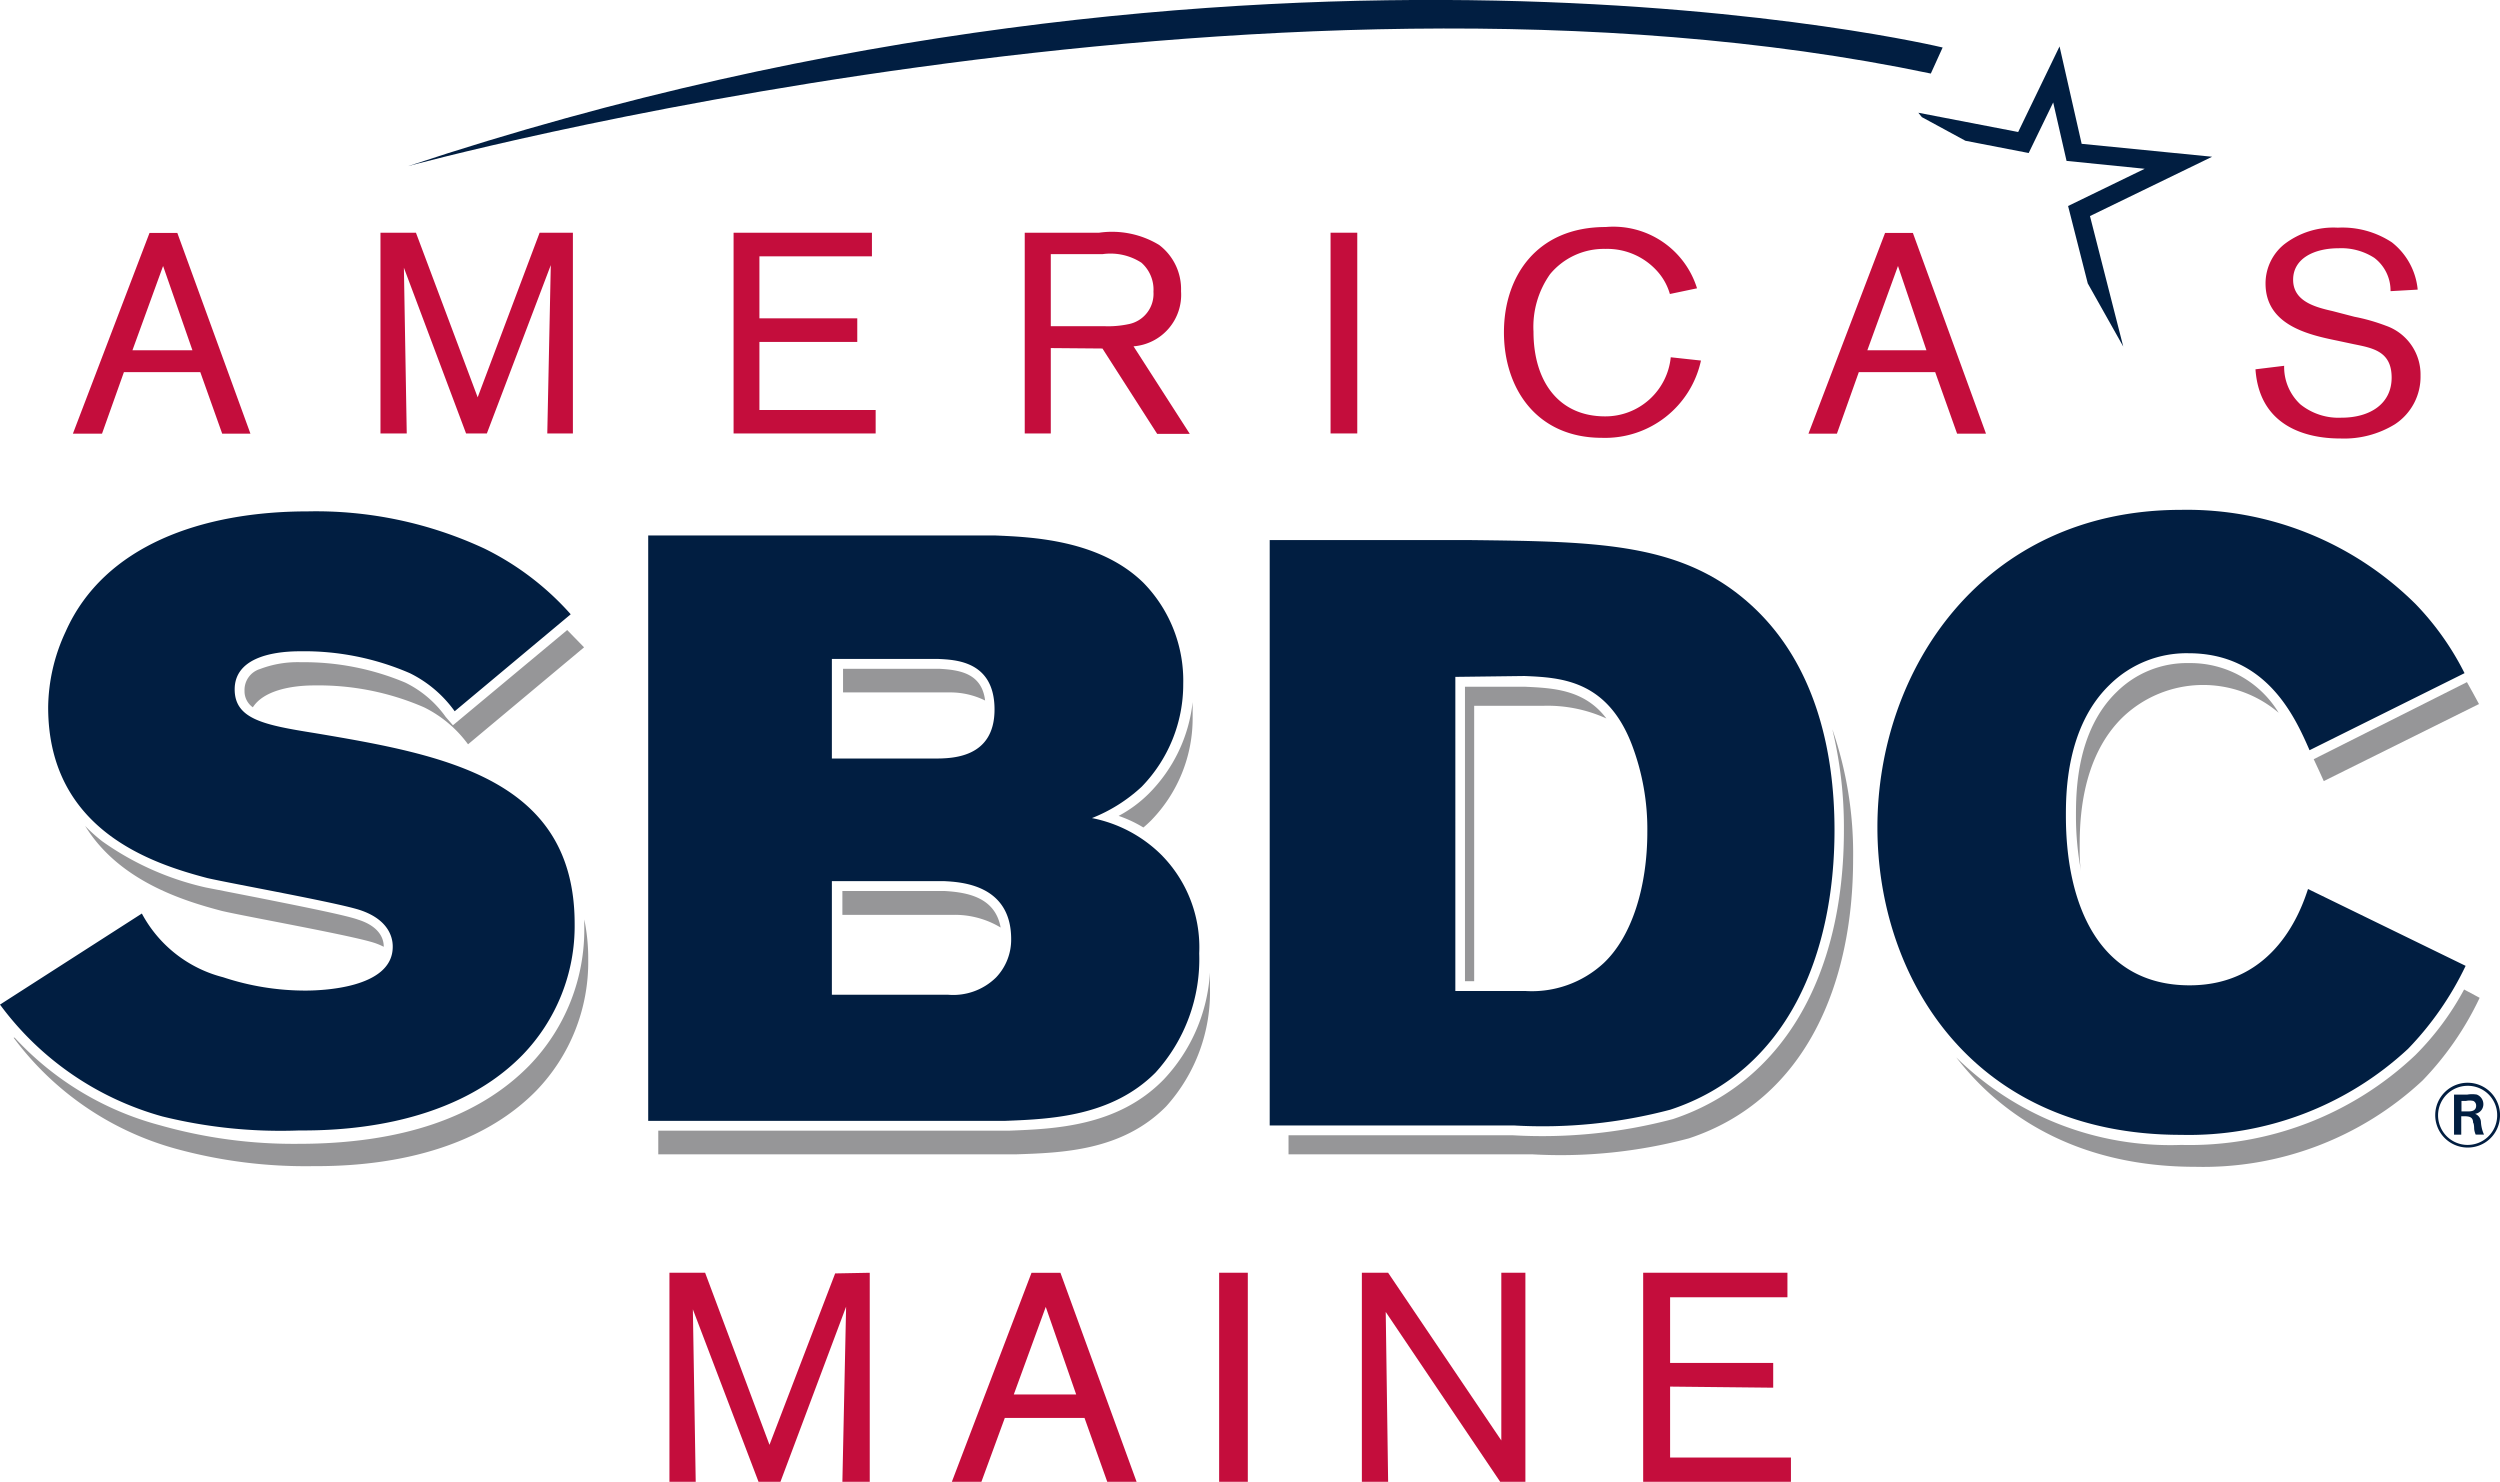 <?xml version="1.0" encoding="UTF-8"?> <svg xmlns="http://www.w3.org/2000/svg" viewBox="0 0 114.2 67.69"><defs><style>.cls-1{fill:#c40d3c;}.cls-2{fill:none;}.cls-3{fill:#969698;}.cls-4{fill:#011e41;}</style></defs><g id="Layer_2" data-name="Layer 2"><g id="Layer_1-2" data-name="Layer 1"><path class="cls-1" d="M9.15,17H5.66l-1,2.81H3.33l3.5-9.17H8.1l3.34,9.17H10.15Zm-.36-1L7.45,12.15,6.05,16Z"></path><path class="cls-1" d="M26.17,10.63V19.8H25l.16-7.69L22.24,19.8h-.95l-2.84-7.57.13,7.57h-1.2V10.63H19l2.82,7.52,2.83-7.52Z"></path><path class="cls-1" d="M34.69,15.62v3.11H40V19.8H33.51V10.63h6.32v1.08H34.69v2.83h4.47v1.08Z"></path><path class="cls-1" d="M48,15.9v3.9H46.81V10.63h3.4a4.15,4.15,0,0,1,2.74.56,2.53,2.53,0,0,1,1,2.11,2.36,2.36,0,0,1-2.17,2.52l2.57,4H52.86l-2.5-3.9Zm0-1h2.43a4.5,4.5,0,0,0,1.11-.09,1.41,1.41,0,0,0,1.15-1.48A1.64,1.64,0,0,0,52.14,12a2.6,2.6,0,0,0-1.78-.39H48Z"></path><path class="cls-1" d="M62,10.63V19.8H60.78V10.63Z"></path><path class="cls-1" d="M77.7,16.47A4.48,4.48,0,0,1,73.18,20c-3,0-4.48-2.27-4.48-4.82s1.49-4.81,4.65-4.81a4,4,0,0,1,4.17,2.8l-1.24.26a2.64,2.64,0,0,0-.54-1,3.07,3.07,0,0,0-2.41-1.06,3.19,3.19,0,0,0-2.52,1.15,4.17,4.17,0,0,0-.76,2.63c0,2.27,1.15,3.87,3.27,3.87a3,3,0,0,0,3-2.7Z"></path><path class="cls-1" d="M88.4,17H84.91l-1,2.81h-1.3l3.5-9.17h1.27l3.34,9.17H89.4ZM88,16,86.7,12.15,85.3,16Z"></path><path class="cls-2" d="M96.79,10.63v.67a6.72,6.72,0,0,1-.53,2.78h-.61a6.71,6.71,0,0,0,.43-2H95.5V10.63Z"></path><path class="cls-1" d="M106.76,15.56c-1.32-.27-3.27-.71-3.27-2.61a2.3,2.3,0,0,1,.84-1.78,3.68,3.68,0,0,1,2.46-.77,4.11,4.11,0,0,1,2.47.67,3.11,3.11,0,0,1,1.18,2.16l-1.24.07a1.88,1.88,0,0,0-.74-1.52,2.78,2.78,0,0,0-1.63-.44c-1.11,0-2.08.46-2.08,1.44s1,1.25,1.8,1.43l1,.26a8.72,8.72,0,0,1,1.44.41,2.36,2.36,0,0,1,1.58,2.28,2.59,2.59,0,0,1-1.17,2.22,4.43,4.43,0,0,1-2.49.65c-.83,0-3.67-.13-3.88-3.16l1.31-.16a2.33,2.33,0,0,0,.74,1.76,2.78,2.78,0,0,0,1.88.61c1.3,0,2.29-.63,2.29-1.83s-.85-1.35-1.74-1.53Z"></path><path class="cls-3" d="M20.36,32.75a4.89,4.89,0,0,0-1.85-1.57,11.93,11.93,0,0,0-4.76-.93,4.82,4.82,0,0,0-1.87.31,1,1,0,0,0-.71,1,.89.89,0,0,0,.38.75c.48-.75,1.7-1,2.82-1a12.1,12.1,0,0,1,5,1A5.51,5.51,0,0,1,21.38,34l5.3-4.43-.77-.79-5.22,4.35Z"></path><path class="cls-3" d="M4.67,38.43a7.47,7.47,0,0,1-.78-.7c1.55,2.52,4.49,3.42,6.24,3.88,1.1.26,6,1.13,7,1.47a3,3,0,0,1,.4.17h0c0-.55-.4-1-1.17-1.24h0c-.57-.21-2.87-.66-4.56-1L9.4,40.54A13.12,13.12,0,0,1,4.67,38.43Z"></path><path class="cls-3" d="M26.69,42c0,.11,0,.22,0,.33a8.92,8.92,0,0,1-2.51,6.34c-2.33,2.38-5.88,3.58-10.55,3.58A22.37,22.37,0,0,1,7.3,51.4a13.86,13.86,0,0,1-6.63-4l-.05,0a13.78,13.78,0,0,0,7.43,5.08,22.38,22.38,0,0,0,6.21.79c1.48,0,6.85,0,10.23-3.44a8.46,8.46,0,0,0,2.38-6A8.77,8.77,0,0,0,26.69,42Z"></path><path class="cls-4" d="M6.48,41.73a5.85,5.85,0,0,0,3.71,2.91,11.93,11.93,0,0,0,3.75.61c.68,0,4-.08,4-2,0-.19,0-1.17-1.47-1.67-1-.34-5.87-1.21-7-1.47-2.46-.65-7.27-2.16-7.27-7.8A8.33,8.33,0,0,1,3,28.85c1.75-3.94,6.25-5.49,11.06-5.49a18.23,18.23,0,0,1,8.07,1.7,12.82,12.82,0,0,1,3.94,3l-5.3,4.43a5.51,5.51,0,0,0-2.05-1.74,12.13,12.13,0,0,0-5-1c-1.44,0-3,.37-3,1.74s1.36,1.63,3.67,2c5.95,1,11.86,2.09,11.86,8.71a8.47,8.47,0,0,1-2.39,6c-3.37,3.44-8.75,3.44-10.22,3.44A22.5,22.5,0,0,1,7.42,51,13.79,13.79,0,0,1,0,45.89Z"></path><path class="cls-3" d="M42.9,30.55H38.51v1.08h4.84A3.59,3.59,0,0,1,45,32C44.85,30.76,43.85,30.6,42.9,30.55Z"></path><path class="cls-3" d="M43.13,40.7H38.48v1.09h5.09a4.06,4.06,0,0,1,2.14.58C45.46,41,44.22,40.76,43.13,40.7Z"></path><path class="cls-3" d="M51.1,37.27a5.75,5.75,0,0,1,1.13.53q.18-.15.36-.33a6.69,6.69,0,0,0,1.89-4.7c0-.23,0-.47,0-.7a7,7,0,0,1-2,4.18A5.86,5.86,0,0,1,51.1,37.27Z"></path><path class="cls-3" d="M53.15,49.32c-2.1,2.15-5,2.25-7.08,2.33h-16v1.08H46.41c2.09-.07,4.85-.15,6.86-2.19a7.78,7.78,0,0,0,2-5.46c0-.21,0-.42,0-.65A7.79,7.79,0,0,1,53.15,49.32Z"></path><path class="cls-4" d="M29.61,24.46H45.45c1.66.07,4.77.19,6.78,2.16a6.39,6.39,0,0,1,1.82,4.62,6.71,6.71,0,0,1-1.9,4.7,7.25,7.25,0,0,1-2.27,1.43A6.2,6.2,0,0,1,53,39a6,6,0,0,1,1.78,4.55,7.7,7.7,0,0,1-2,5.45c-2,2-4.77,2.12-6.85,2.2H29.61ZM38,40.25v5.19h5.31a2.79,2.79,0,0,0,2.19-.79,2.5,2.5,0,0,0,.69-1.75c0-2.49-2.28-2.61-3.07-2.65Zm0-10.15v4.55h4.66c.8,0,2.77,0,2.77-2.24s-1.82-2.27-2.58-2.31Z"></path><path class="cls-3" d="M67.34,32.24h3.18a6.49,6.49,0,0,1,2.86.58c-1-1.33-2.45-1.39-3.72-1.45H66.92V44.82h.42Z"></path><path class="cls-3" d="M83.7,33.31a19.13,19.13,0,0,1,.53,4.61c0,6.75-2.85,11.55-7.81,13.2a23.29,23.29,0,0,1-7.3.74H58.86v.87H70A22.75,22.75,0,0,0,77.15,52c5.38-1.78,7.5-7.12,7.5-12.76A17.36,17.36,0,0,0,83.7,33.31Z"></path><path class="cls-4" d="M58,24.67h9.09c6,.07,9.84.11,13,3.06,2.76,2.58,3.71,6.41,3.71,10.19,0,5.65-2.12,11-7.5,12.77a22.75,22.75,0,0,1-7.16.72H58Zm8.48,6.25V45.27h3.22A4.83,4.83,0,0,0,73.25,44c1.29-1.21,2-3.48,2-6a10.86,10.86,0,0,0-.69-3.94c-1.13-3-3.25-3.11-4.92-3.18Z"></path><path class="cls-3" d="M95,38.73c0-1.06,0-4.09,2-6a5.32,5.32,0,0,1,7.09-.17A4.71,4.71,0,0,0,100,30.29,4.56,4.56,0,0,0,96.7,31.6h0c-1.87,1.8-1.87,4.63-1.87,5.7a13.37,13.37,0,0,0,.24,2.53C95,39.46,95,39.1,95,38.73Z"></path><path class="cls-3" d="M112.56,45.2a12.78,12.78,0,0,1-2.23,3A15,15,0,0,1,99.64,52.3a13.92,13.92,0,0,1-10.28-4c2.26,2.93,5.85,5,10.92,5a14.69,14.69,0,0,0,10.38-3.94,14.06,14.06,0,0,0,2.61-3.78Z"></path><path class="cls-3" d="M105.69,34.68c.18.37.33.72.46,1l7.09-3.52c-.18-.34-.36-.66-.55-1Z"></path><path class="cls-4" d="M112.63,44.12A14.31,14.31,0,0,1,110,47.91a14.7,14.7,0,0,1-10.37,3.93c-9.55,0-13.87-7.19-13.87-14.05,0-7.19,4.81-14.5,13.87-14.5a14.82,14.82,0,0,1,10.72,4.31,12.79,12.79,0,0,1,2.23,3.15l-7.08,3.52c-.69-1.59-2-4.43-5.53-4.43a5,5,0,0,0-3.6,1.44c-2,1.93-2,5-2,6,0,4,1.48,7.73,5.65,7.73,3.93,0,5.11-3.49,5.41-4.4Z"></path><polygon class="cls-4" points="89.78 6.43 92.67 6.99 93.79 4.68 94.4 7.35 97.97 7.71 94.47 9.41 95.37 12.95 95.36 12.93 96.99 15.83 95.47 9.87 101.05 7.16 95.09 6.57 94.08 2.12 92.19 6.03 87.63 5.15 87.79 5.35 89.78 6.43"></polygon><path class="cls-4" d="M88.74,2.17S57.65-5.35,18.64,7.59c0,0,39-10.65,69.56-4.23Z"></path><path class="cls-4" d="M112.71,52.42A1.48,1.48,0,1,1,114.2,51,1.47,1.47,0,0,1,112.71,52.42Zm0-2.82A1.35,1.35,0,1,0,114.07,51,1.34,1.34,0,0,0,112.72,49.6Zm0,.4a1.3,1.3,0,0,1,.43,0,.47.47,0,0,1,.3.44.44.44,0,0,1-.38.44.42.42,0,0,1,.27.39,1.62,1.62,0,0,0,.14.56h-.38a.88.88,0,0,1-.07-.26s0-.24-.05-.29c0-.26-.18-.29-.42-.29h-.12v.84h-.33V50Zm-.27.77h.27c.14,0,.4,0,.4-.26a.23.23,0,0,0-.13-.22.76.76,0,0,0-.33,0h-.21Z"></path><path class="cls-1" d="M39.73,58.14v9.55H38.48l.17-8-3,8h-1l-3-7.88.13,7.88H30.58V58.14h1.63L35.15,66l3-7.83Z"></path><path class="cls-1" d="M49.54,64.77H45.9l-1.07,2.92H43.48l3.64-9.55h1.32l3.48,9.55H50.58Zm-.38-1.07-1.39-4-1.46,4Z"></path><path class="cls-1" d="M57,58.14v9.55H55.69V58.14Z"></path><path class="cls-1" d="M69.68,58.14v9.55H68.53L63.3,59.93l.11,7.76h-1.2V58.14h1.2l5.17,7.66,0-7.66Z"></path><path class="cls-1" d="M76.29,63.34v3.24h5.52v1.11H75.06V58.14h6.59v1.12H76.29v3H81v1.13Z"></path></g></g></svg> 